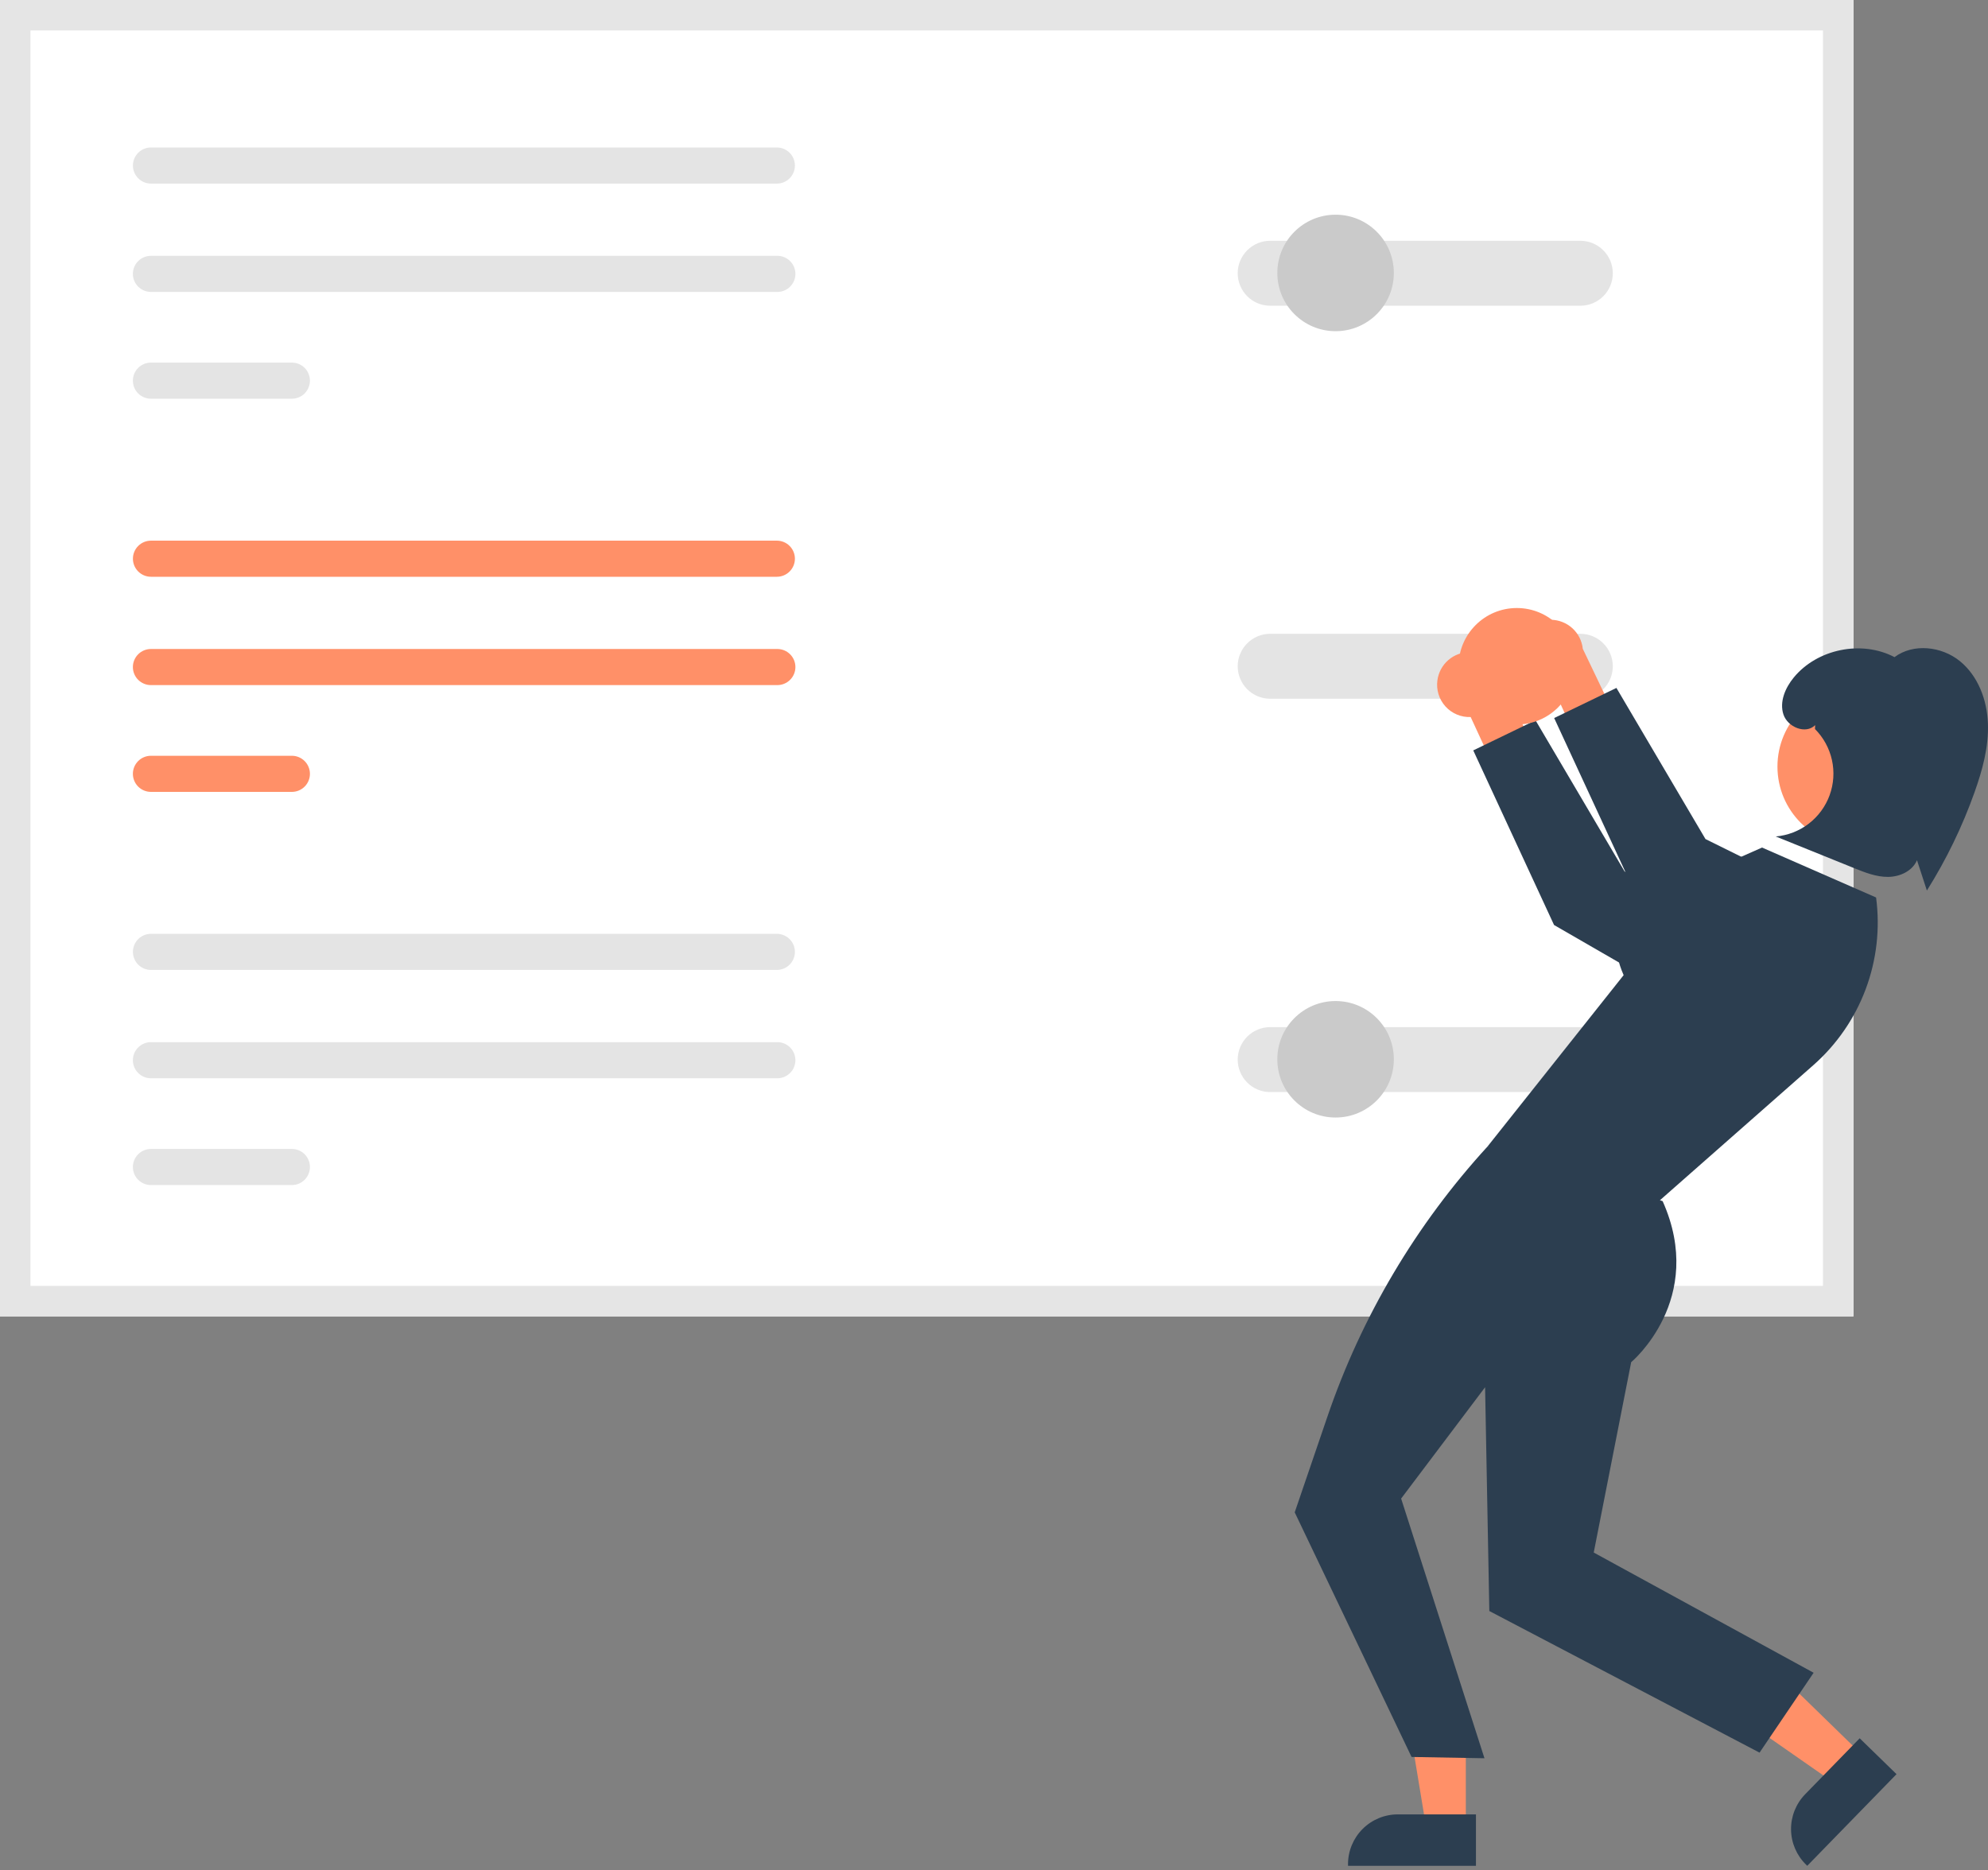 <svg width="220" height="207" viewBox="0 0 220 207" fill="none" xmlns="http://www.w3.org/2000/svg">
<rect x="0" y="0" width="220" height="207" fill="#808080" stroke="none"/>
<g id="Group 134">
<path id="Vector" d="M205.108 145.698H0V0H205.108V145.698Z" fill="white"/>
<path id="Vector_2" d="M16.708 59.841C16.178 59.841 15.669 60.051 15.295 60.426C14.92 60.801 14.709 61.309 14.709 61.839C14.709 62.37 14.92 62.878 15.295 63.253C15.669 63.627 16.178 63.838 16.708 63.838H85.973C86.502 63.837 87.01 63.626 87.384 63.251C87.758 62.877 87.968 62.369 87.968 61.839C87.968 61.31 87.758 60.802 87.384 60.428C87.01 60.053 86.502 59.842 85.973 59.841H16.708Z" fill="#FF9068"/>
<path id="Vector_3" d="M16.708 71.832C16.178 71.831 15.669 72.04 15.293 72.414C14.918 72.788 14.706 73.296 14.705 73.826C14.704 74.356 14.914 74.865 15.287 75.24C15.661 75.616 16.169 75.828 16.699 75.829H86.024C86.554 75.829 87.063 75.618 87.437 75.243C87.812 74.868 88.023 74.36 88.023 73.83C88.023 73.3 87.812 72.792 87.437 72.417C87.063 72.042 86.554 71.832 86.024 71.832H16.708Z" fill="#FF9068"/>
<path id="Vector_4" d="M16.708 83.651C16.178 83.65 15.669 83.859 15.293 84.234C14.918 84.608 14.706 85.115 14.705 85.645C14.704 86.175 14.914 86.684 15.287 87.06C15.661 87.435 16.169 87.647 16.699 87.648H32.3C32.83 87.648 33.338 87.438 33.713 87.063C34.087 86.688 34.298 86.18 34.298 85.65C34.298 85.12 34.087 84.611 33.713 84.237C33.338 83.862 32.83 83.651 32.3 83.651H16.708Z" fill="#FF9068"/>
<path id="Vector_5" d="M205.108 145.698H0V0H205.108V145.698ZM3.372 142.327H201.736V3.372H3.372V142.327Z" fill="#E5E5E5"/>
<path id="Vector_6" d="M140.57 113.684C139.617 113.683 138.703 114.06 138.028 114.732C137.353 115.405 136.972 116.318 136.97 117.271C136.968 118.224 137.345 119.139 138.017 119.814C138.689 120.49 139.602 120.871 140.555 120.874H174.881C175.353 120.874 175.821 120.781 176.257 120.601C176.694 120.421 177.091 120.156 177.425 119.822C177.759 119.488 178.024 119.092 178.205 118.655C178.386 118.219 178.479 117.751 178.479 117.279C178.479 116.806 178.386 116.339 178.205 115.902C178.024 115.466 177.759 115.069 177.425 114.735C177.091 114.402 176.694 114.137 176.257 113.956C175.821 113.776 175.353 113.683 174.881 113.684H140.57Z" fill="#E4E4E4"/>
<path id="Vector_7" d="M140.57 70.15C139.617 70.148 138.703 70.525 138.028 71.198C137.353 71.871 136.972 72.784 136.97 73.737C136.968 74.69 137.345 75.605 138.017 76.28C138.689 76.956 139.602 77.337 140.555 77.339H174.881C175.353 77.34 175.821 77.247 176.257 77.067C176.694 76.886 177.091 76.621 177.425 76.288C177.759 75.954 178.024 75.557 178.205 75.121C178.386 74.684 178.479 74.217 178.479 73.744C178.479 73.272 178.386 72.804 178.205 72.368C178.024 71.931 177.759 71.535 177.425 71.201C177.091 70.867 176.694 70.603 176.257 70.422C175.821 70.242 175.353 70.149 174.881 70.15H140.57Z" fill="#E4E4E4"/>
<path id="Vector_8" d="M16.708 115.349C16.445 115.348 16.185 115.399 15.943 115.499C15.7 115.599 15.479 115.746 15.293 115.931C15.107 116.116 14.96 116.336 14.859 116.579C14.758 116.821 14.706 117.081 14.705 117.343C14.704 117.606 14.756 117.866 14.856 118.108C14.956 118.351 15.102 118.572 15.287 118.758C15.473 118.943 15.693 119.091 15.935 119.192C16.177 119.293 16.437 119.345 16.699 119.346H86.024C86.554 119.346 87.063 119.135 87.437 118.76C87.812 118.386 88.023 117.877 88.023 117.347C88.023 116.817 87.812 116.309 87.437 115.934C87.063 115.559 86.554 115.349 86.024 115.349H16.708Z" fill="#E4E4E4"/>
<path id="Vector_9" d="M16.708 127.168C16.445 127.168 16.185 127.219 15.943 127.319C15.7 127.419 15.479 127.565 15.293 127.751C15.107 127.936 14.96 128.156 14.859 128.398C14.758 128.64 14.706 128.9 14.705 129.162C14.704 129.425 14.756 129.685 14.856 129.928C14.956 130.17 15.102 130.391 15.287 130.577C15.473 130.763 15.693 130.911 15.935 131.011C16.177 131.112 16.437 131.165 16.699 131.165H32.3C32.83 131.165 33.338 130.955 33.713 130.58C34.087 130.205 34.298 129.697 34.298 129.167C34.298 128.637 34.087 128.128 33.713 127.754C33.338 127.379 32.83 127.168 32.3 127.168H16.708Z" fill="#E4E4E4"/>
<path id="Vector_10" d="M16.708 103.358C16.178 103.358 15.669 103.568 15.295 103.943C14.92 104.318 14.709 104.826 14.709 105.356C14.709 105.886 14.92 106.395 15.295 106.77C15.669 107.144 16.178 107.355 16.708 107.355H85.973C86.502 107.354 87.01 107.143 87.384 106.768C87.758 106.394 87.968 105.886 87.968 105.356C87.968 104.827 87.758 104.319 87.384 103.945C87.01 103.57 86.502 103.359 85.973 103.358H16.708Z" fill="#E4E4E4"/>
<path id="Vector_11" d="M16.708 16.324C16.178 16.324 15.669 16.534 15.295 16.909C14.92 17.284 14.709 17.792 14.709 18.322C14.709 18.852 14.92 19.361 15.295 19.735C15.669 20.11 16.178 20.321 16.708 20.321H85.973C86.502 20.32 87.01 20.109 87.384 19.734C87.758 19.359 87.968 18.852 87.968 18.322C87.968 17.793 87.758 17.285 87.384 16.91C87.01 16.536 86.502 16.325 85.973 16.324H16.708Z" fill="#E4E4E4"/>
<path id="Vector_12" d="M16.708 28.315C16.445 28.314 16.185 28.365 15.943 28.465C15.7 28.565 15.479 28.712 15.293 28.897C15.107 29.082 14.96 29.302 14.859 29.544C14.758 29.787 14.706 30.047 14.705 30.309C14.704 30.571 14.756 30.831 14.856 31.074C14.956 31.317 15.102 31.537 15.287 31.723C15.473 31.909 15.693 32.057 15.935 32.158C16.177 32.259 16.437 32.311 16.699 32.312H86.024C86.287 32.312 86.547 32.26 86.789 32.16C87.031 32.059 87.252 31.912 87.437 31.726C87.623 31.541 87.77 31.32 87.871 31.078C87.971 30.835 88.023 30.576 88.023 30.313C88.023 30.051 87.971 29.791 87.871 29.548C87.77 29.306 87.623 29.086 87.437 28.9C87.252 28.715 87.031 28.567 86.789 28.467C86.547 28.366 86.287 28.315 86.024 28.315H16.708Z" fill="#E4E4E4"/>
<path id="Vector_13" d="M16.708 40.134C16.178 40.133 15.669 40.343 15.293 40.717C14.918 41.09 14.706 41.598 14.705 42.128C14.704 42.658 14.914 43.167 15.287 43.543C15.661 43.918 16.169 44.13 16.699 44.131H32.3C32.83 44.131 33.338 43.921 33.713 43.546C34.087 43.171 34.298 42.663 34.298 42.133C34.298 41.603 34.087 41.094 33.713 40.719C33.338 40.345 32.83 40.134 32.3 40.134H16.708Z" fill="#E4E4E4"/>
<path id="Vector_14" d="M140.57 26.65C139.617 26.648 138.703 27.026 138.028 27.698C137.353 28.371 136.972 29.284 136.97 30.237C136.968 31.19 137.345 32.105 138.017 32.78C138.689 33.456 139.602 33.837 140.555 33.839H174.881C175.353 33.84 175.821 33.747 176.257 33.567C176.694 33.386 177.091 33.122 177.425 32.788C177.759 32.454 178.024 32.057 178.205 31.621C178.386 31.185 178.479 30.717 178.479 30.244C178.479 29.772 178.386 29.304 178.205 28.868C178.024 28.432 177.759 28.035 177.425 27.701C177.091 27.367 176.694 27.103 176.257 26.922C175.821 26.742 175.353 26.649 174.881 26.65H140.57Z" fill="#E4E4E4"/>
<path id="Vector_15" d="M147.801 36.657C151.362 36.657 154.248 33.771 154.248 30.21C154.248 26.65 151.362 23.763 147.801 23.763C144.241 23.763 141.354 26.65 141.354 30.21C141.354 33.771 144.241 36.657 147.801 36.657Z" fill="#CACACA"/>
<path id="Vector_16" d="M159.069 75.303C158.998 75.821 159.041 76.348 159.195 76.847C159.349 77.346 159.611 77.805 159.962 78.193C160.313 78.58 160.744 78.885 161.226 79.087C161.708 79.29 162.228 79.384 162.75 79.363L166.173 86.777L171.186 85.796L166.205 75.393C166.112 74.519 165.702 73.708 165.051 73.116C164.401 72.523 163.556 72.19 162.677 72.179C161.797 72.168 160.944 72.48 160.279 73.056C159.614 73.632 159.184 74.431 159.069 75.303Z" fill="#FF9068"/>
<path id="Vector_17" d="M193.751 103.361L179.782 96.451L169.926 79.722L163.036 83.055L171.977 102.381L194.565 115.42L193.751 103.361Z" fill="#2C3E50"/>
<path id="Vector_18" d="M162.215 202.254L157.824 202.254L155.735 189.594L162.216 189.594L162.215 202.254Z" fill="#FF9068"/>
<path id="Vector_19" d="M163.335 206.511L149.177 206.51V206.331C149.177 204.87 149.758 203.468 150.791 202.434C151.824 201.401 153.226 200.82 154.688 200.82H154.688L163.336 200.821L163.335 206.511Z" fill="#2C3E50"/>
<path id="Vector_20" d="M206.046 194.2L202.982 197.346L192.455 190.009L196.977 185.367L206.046 194.2Z" fill="#FF9068"/>
<path id="Vector_21" d="M209.877 196.368L199.998 206.511L199.869 206.386C198.822 205.366 198.223 203.972 198.204 202.511C198.185 201.049 198.747 199.64 199.766 198.593L205.8 192.398L209.877 196.368Z" fill="#2C3E50"/>
<path id="Vector_22" d="M167.644 126.907H164.607C156.712 135.534 150.685 145.701 146.906 156.768L143.278 167.39L156.208 194.464L164.277 194.608L155.055 165.865L164.346 153.544L164.814 178.311L194.718 193.986L200.703 185.145L176.369 171.839L180.513 150.771C180.513 150.771 188.851 143.819 183.996 132.949L167.644 126.907Z" fill="#2C3E50"/>
<path id="Vector_23" d="M207.615 99.336L194.995 93.809L181.104 99.964C181.104 99.964 177.171 102.202 179.678 107.932L164.607 126.907C164.607 126.907 164.635 126.915 183.576 132.95L200.664 117.901C203.259 115.616 205.25 112.726 206.463 109.488C207.675 106.251 208.071 102.764 207.615 99.336Z" fill="#2C3E50"/>
<path id="Vector_24" d="M205.497 93.646C210.355 93.646 214.294 89.707 214.294 84.849C214.294 79.99 210.355 76.052 205.497 76.052C200.638 76.052 196.7 79.99 196.7 84.849C196.7 89.707 200.638 93.646 205.497 93.646Z" fill="#FF9068"/>
<path id="Vector_25" d="M216.889 73.175C214.87 71.533 211.739 71.174 209.655 72.733C206.02 70.825 201.107 71.82 198.501 74.992C197.564 76.134 196.899 77.678 197.363 79.081C197.827 80.483 199.828 81.308 200.871 80.261L200.853 80.692C201.792 81.633 202.443 82.822 202.73 84.121C203.017 85.419 202.927 86.772 202.471 88.021C202.015 89.27 201.212 90.362 200.156 91.171C199.1 91.979 197.836 92.469 196.511 92.583C199.394 93.747 202.277 94.912 205.16 96.076C206.372 96.566 207.624 97.064 208.932 97.057C210.24 97.051 211.635 96.415 212.142 95.21C212.507 96.328 212.872 97.447 213.237 98.566C215.386 95.147 217.153 91.504 218.507 87.7C219.38 85.248 220.086 82.684 219.991 80.083C219.897 77.482 218.908 74.817 216.889 73.175Z" fill="#2C3E50"/>
<path id="Vector_26" d="M147.801 123.691C151.362 123.691 154.248 120.805 154.248 117.244C154.248 113.684 151.362 110.797 147.801 110.797C144.241 110.797 141.354 113.684 141.354 117.244C141.354 120.805 144.241 123.691 147.801 123.691Z" fill="#CACACA"/>
<path id="Vector_27" d="M167.858 80.191C171.419 80.191 174.305 77.305 174.305 73.745C174.305 70.184 171.419 67.297 167.858 67.297C164.298 67.297 161.411 70.184 161.411 73.745C161.411 77.305 164.298 80.191 167.858 80.191Z" fill="#FF9068"/>
<path id="Vector_28" d="M168.023 71.722C167.952 72.239 167.995 72.766 168.149 73.265C168.303 73.765 168.565 74.224 168.916 74.611C169.267 74.998 169.698 75.303 170.18 75.506C170.662 75.708 171.182 75.802 171.704 75.781L175.127 83.196L180.14 82.214L175.159 71.812C175.066 70.937 174.656 70.127 174.006 69.534C173.355 68.942 172.51 68.609 171.631 68.597C170.751 68.586 169.898 68.898 169.233 69.474C168.569 70.05 168.138 70.85 168.023 71.722Z" fill="#FF9068"/>
<path id="Vector_29" d="M202.705 99.779L188.736 92.87L178.88 76.141L171.99 79.474L180.931 98.799L203.519 111.838L202.705 99.779Z" fill="#2C3E50"/>
</g>
</svg>
